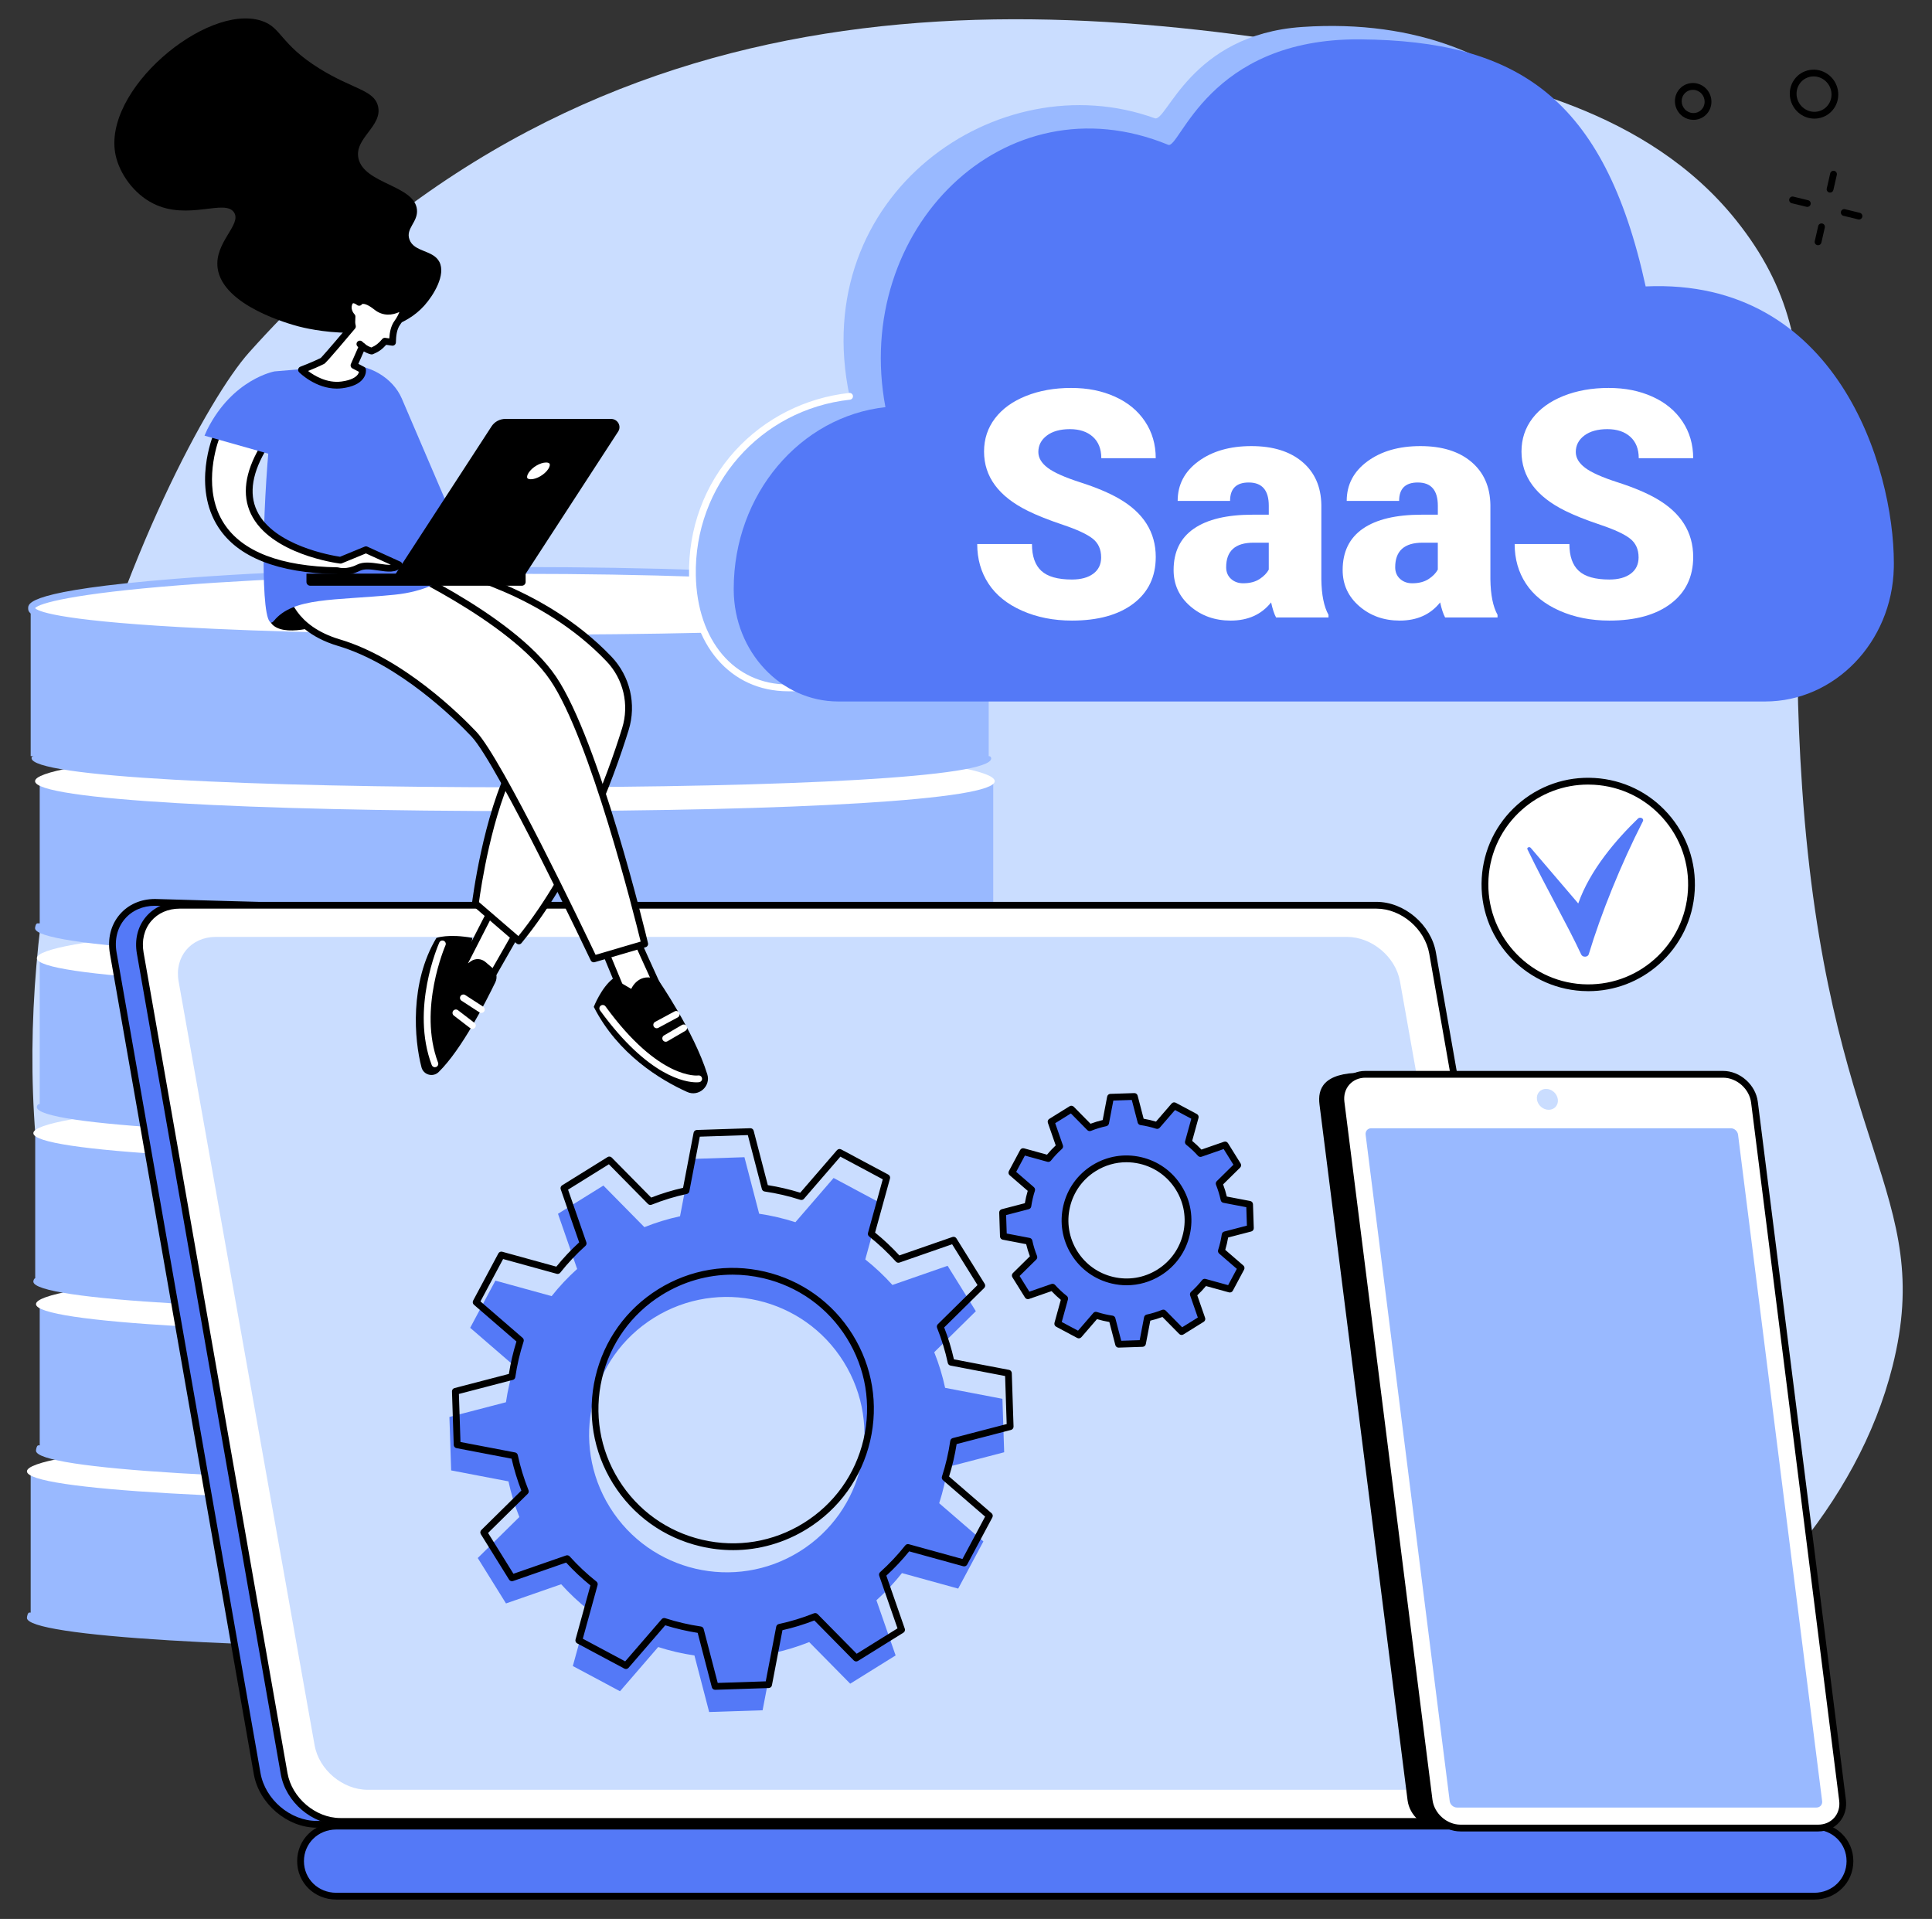 <?xml version="1.0" encoding="UTF-8"?>
<svg id="Illustration" xmlns="http://www.w3.org/2000/svg" version="1.1" viewBox="0 0 1886.09 1873.23">
  <rect x="0" y="0" width="1886.09" height="1873.23" fill="#333333" stroke="none"/>
  <!-- Generator: Adobe Illustrator 29.6.0, SVG Export Plug-In . SVG Version: 2.1.1 Build 207)  -->
  <g id="SaaS_technology">
    <path d="M1694.87,214.99c-87.12-108.87-228.34-136.13-318.6-153.55C1020.49-7.23,587.05-40.1,243.13,344.08c-78.25,87.41-343.67,633.6-130.15,1050.89,188.76,368.89,663.21,494.44,1018.84,440.22,294.63-44.92,648.02-232.11,715.73-501.47,42.58-169.38-63.76-210.21-88.23-564.69-21.18-306.81,42.11-420.87-64.46-554.04Z" style="fill: #caddff;"/>
    <g>
      <g>
        <path d="M960.81,1437.39H29.95v136.76h-1.44c-1.45,0-2.22,4.1-2.22,5.18,0,18.23,211.66,30.16,476.97,30.16s459.89-12.42,459.89-30.65c0-1.08-.7-4.69-2.04-4.69h-.31v-136.76Z" style="fill: #99b9ff;"/>
        <path d="M963.16,1436.3c0,18.23-194.57,29.19-459.89,29.19s-476.97-10.96-476.97-29.19,211.66-36.82,476.97-36.82,459.89,18.59,459.89,36.82Z" style="fill: #fff;"/>
      </g>
      <g>
        <path d="M969.64,1274.16H38.78v136.76h-1.44c-1.45,0-2.22,4.1-2.22,5.18,0,18.23,211.66,30.16,476.97,30.16s459.89-12.42,459.89-30.65c0-1.08-.7-4.69-2.04-4.69h-.31v-136.76Z" style="fill: #99b9ff;"/>
        <path d="M971.99,1273.06c0,18.23-194.57,29.19-459.89,29.19s-476.97-10.96-476.97-29.19,211.66-36.82,476.97-36.82,459.89,18.59,459.89,36.82Z" style="fill: #fff;"/>
      </g>
      <g>
        <path d="M965.22,1106.52H34.37v141.17h.39c-1.45,0-2.22,2.25-2.22,3.33,0,18.23,211.66,29.24,476.97,29.24s459.89-11.04,459.89-29.26c0-1.08-.7-3.31-2.04-3.31h-2.14v-141.17Z" style="fill: #99b9ff;"/>
        <path d="M969.41,1106.15c0,18.23-194.57,29.19-459.89,29.19s-476.97-10.96-476.97-29.19,211.66-36.82,476.97-36.82,459.89,18.59,459.89,36.82Z" style="fill: #fff;"/>
      </g>
      <g>
        <path d="M974.05,934.46H38.78v143.38h-.6c-1.45,0-2.22,1.78-2.22,2.86,0,18.23,211.66,29,476.97,29s459.89-10.68,459.89-28.91c0-1.08-.7-2.95-2.04-2.95h3.26v-143.38Z" style="fill: #99b9ff;"/>
        <path d="M972.83,935.35c0,18.23-194.57,29.19-459.89,29.19s-476.97-10.96-476.97-29.19,211.66-36.82,476.97-36.82,459.89,18.59,459.89,36.82Z" style="fill: #fff;"/>
      </g>
      <g>
        <path d="M969.64,764.61H38.78v136.76h-2.34c-1.45,0-2.22,3.63-2.22,4.71,0,18.23,211.66,29.93,476.97,29.93s459.89-12.06,459.89-30.29c0-1.08-.7-4.34-2.04-4.34h.59v-136.76Z" style="fill: #99b9ff;"/>
        <path d="M971.09,762.57c0,18.23-194.57,29.19-459.89,29.19s-476.97-10.96-476.97-29.19,211.66-36.82,476.97-36.82,459.89,18.59,459.89,36.82Z" style="fill: #fff;"/>
      </g>
      <g>
        <path d="M965.22,592.56H29.95v145.58h3.06c-1.45,0-2.22.8-2.22,1.88,0,18.23,211.66,28.51,476.97,28.51s459.89-9.94,459.89-28.17c0-1.08-.7-2.22-2.04-2.22h-.4v-145.58Z" style="fill: #99b9ff;"/>
        <path d="M967.67,593.68c0,18.23-194.57,29.19-459.89,29.19s-476.97-10.96-476.97-29.19,211.66-36.82,476.97-36.82,459.89,18.59,459.89,36.82Z" style="fill: #fff;"/>
        <path d="M507.78,626.19c-132.19,0-252.29-2.76-338.17-7.77-142.11-8.29-142.11-19.4-142.11-24.74,0-4.68,0-17.12,142.04-28.55,92.84-7.47,212.97-11.59,338.25-11.59s241.47,4.11,329.72,11.59c133.48,11.3,133.48,23.83,133.48,28.54,0,4.95-4.52,10.26-37.33,15.52-22.18,3.56-54.56,6.66-96.23,9.22-82.81,5.08-196.8,7.77-329.64,7.77ZM34.26,593.66c2.07,2.44,18.18,11.56,141.67,18.5,85.2,4.78,203.05,7.41,331.84,7.41s241.65-2.57,323.9-7.43c117.41-6.94,131.05-16.19,132.6-18.47-2.74-4.58-33.35-14.21-132.22-22.34-87.47-7.19-202.63-11.16-324.28-11.16s-240.27,3.95-332.18,11.13c-104.59,8.16-137.82,17.74-141.34,22.36ZM964.39,593.88h.02-.02Z" style="fill: #99b9ff;"/>
      </g>
    </g>
    <g>
      <path d="M1822.03,532.98c0-96.58-39.56-240.38-230.06-231.64,10.73-122.3-93.53-290.38-320.67-275.02-109.63,7.42-132.11,93.41-144,89.11-152.91-55.31-339.47,74.77-297.9,271.43-84.96,9.37-155.39,79.89-153.41,175.15,1.29,61.88,36.46,109.48,93.49,109.48h924.33c68.93,0,126.41-59.09,128.16-133.87.04-1.54.05-3.09.05-4.64Z" style="fill: #99b9ff;"/>
      <path d="M867.08,674.81h-97.6c-56.5,0-95.4-45.3-96.8-112.72-.95-45.85,15.01-89.21,44.96-122.08,28.83-31.65,68.39-51.69,111.39-56.43,1.82-.19,3.45,1.11,3.65,2.93.2,1.82-1.11,3.45-2.93,3.65-87.61,9.66-152.29,83.52-150.46,171.79,1.32,63.54,37.56,106.24,90.19,106.24h97.6c1.83,0,3.31,1.48,3.31,3.31s-1.48,3.31-3.31,3.31Z" style="fill: #fff;"/>
      <path d="M1848.86,549.8c0-94.1-55.78-278.72-242.31-270.21-40.5-185.53-126.11-239.79-278.48-241.17-148.81-1.34-176.19,107.65-187.65,102.93-160.09-65.87-308.55,83.17-276.03,256.1-83.19,9.13-148.1,85.01-148.1,177.26,0,.42,0,.83,0,1.25.38,60.31,46.15,108.8,102,108.8h905.03c67.49,0,123.77-57.58,125.49-130.44.04-1.5.05-3.01.05-4.52Z" style="fill: #5479f7;"/>
    </g>
    <g>
      <g>
        <path d="M613.91,1743.6c26.97-22.03,55.28-42.58,84.27-62.17,58.85-39.77,120.87-75.32,183.55-109.76,32.97-18.12,67.21-34.51,101-51.38,34-16.96,68.09-33.77,102.19-50.57,31.16-15.35,62.32-30.71,93.43-46.14,70.7-239.01,147.48-509.97,132.23-509.97l-1159.2-32.72c-27.29,0-45.59,22.2-40.81,49.49l140.48,800.97c4.79,27.29,30.88,49.49,58.17,49.49h257.97c15.21-12.81,31.34-24.65,46.74-37.23Z" style="fill: #5479f7;"/>
        <path d="M567.17,1784.13h-257.97c-28.82,0-56.37-23.43-61.42-52.22L107.3,930.93c-2.51-14.32.8-27.79,9.32-37.94,8.35-9.95,20.69-15.43,34.74-15.43l1159.3,32.72h0c1.36,0,2.66.67,3.57,1.88,3.69,4.94,13.48,18.05-132.72,512.34-.26.88-.88,1.62-1.7,2.02-32.42,16.09-66.25,32.76-93.43,46.15-34.72,17.11-68.67,33.85-102.17,50.57-7.64,3.81-15.3,7.6-22.96,11.39-25.79,12.75-52.46,25.94-77.92,39.93-55.85,30.69-121.31,67.71-183.29,109.6-31.78,21.47-59.26,41.75-84.03,61.99-6.76,5.52-13.75,10.98-20.52,16.25-8.68,6.77-17.66,13.77-26.18,20.95-.6.5-1.35.78-2.13.78ZM151.27,884.18c-11.97,0-22.51,4.64-29.58,13.07-7.25,8.62-10.04,20.18-7.87,32.54l140.48,800.98c4.52,25.78,29.15,46.75,54.91,46.75h256.76c8.33-6.98,17.03-13.76,25.45-20.33,6.74-5.25,13.7-10.68,20.4-16.15h0c24.92-20.37,52.57-40.76,84.51-62.35,62.2-42.04,127.82-79.15,183.81-109.92,25.59-14.06,52.32-27.28,78.18-40.06,7.66-3.78,15.31-7.57,22.94-11.38,33.52-16.73,67.47-33.47,102.2-50.58,26.82-13.21,60.11-29.61,92.12-45.5,124.87-422.22,135.66-494.3,133.55-504.38l-1157.85-32.68ZM613.91,1743.6h.02-.02ZM1310.45,916.9s.08,0,.12,0h-.12Z"/>
      </g>
      <g>
        <path d="M1343.66,883.68H175.4c-25.79,0-43.02,20.9-38.5,46.69l140.48,800.97c4.52,25.79,29.09,46.69,54.88,46.69h1168.26c25.79,0,43.02-20.9,38.5-46.69l-140.48-800.97c-4.52-25.79-29.09-46.69-54.88-46.69Z" style="fill: #fff;"/>
        <path d="M1500.51,1781.34H332.25c-27.28,0-53.36-22.17-58.14-49.43l-140.47-800.98c-2.38-13.58.75-26.36,8.82-35.96,7.91-9.42,19.61-14.61,32.94-14.61h1168.26c27.28,0,53.36,22.17,58.14,49.43l140.47,800.98c2.38,13.58-.75,26.36-8.82,35.96-7.91,9.42-19.61,14.6-32.94,14.6ZM175.4,886.98c-11.34,0-21.24,4.35-27.87,12.24-6.79,8.08-9.41,18.94-7.37,30.56l140.48,800.98c4.25,24.23,27.41,43.95,51.62,43.95h1168.26c11.34,0,21.24-4.35,27.87-12.24,6.79-8.08,9.41-18.94,7.37-30.56l-140.47-800.98c-4.25-24.23-27.41-43.95-51.62-43.95H175.4Z"/>
      </g>
      <path d="M1314.86,914.56H210.76c-24.37,0-40.66,19.46-36.39,43.46l132.76,745.66c4.27,24,27.49,43.46,51.86,43.46h1104.11c24.37,0,40.66-19.46,36.39-43.46l-132.76-745.66c-4.27-24-27.49-43.46-51.86-43.46Z" style="fill: #caddff;"/>
      <g>
        <path d="M1771.12,1782.6H328.28c-19.23,0-34.87,14.96-34.87,34.19s15.64,34.19,34.87,34.19h1442.84c19.26,0,34.87-14.93,34.87-34.19s-15.61-34.19-34.87-34.19Z" style="fill: #5479f7;"/>
        <path d="M1771.12,1854.29H328.28c-21.41,0-38.18-16.47-38.18-37.5s16.77-37.5,38.18-37.5h1442.84c21.41,0,38.18,16.47,38.18,37.5s-16.77,37.5-38.18,37.5ZM328.28,1785.91c-17.7,0-31.56,13.56-31.56,30.88s13.86,30.88,31.56,30.88h1442.84c17.7,0,31.56-13.56,31.56-30.88s-13.86-30.88-31.56-30.88H328.28Z"/>
      </g>
    </g>
    <g>
      <path d="M1074.97,544.02c0-7.79-2.76-13.87-8.27-18.22-5.52-4.35-15.21-8.86-29.07-13.51-13.87-4.65-25.2-9.16-34.01-13.51-28.64-14.07-42.96-33.4-42.96-57.99,0-12.25,3.57-23.05,10.7-32.41,7.14-9.36,17.23-16.65,30.29-21.86,13.06-5.21,27.73-7.82,44.03-7.82s30.14,2.84,42.74,8.5c12.6,5.67,22.39,13.74,29.38,24.21,6.98,10.47,10.47,22.44,10.47,35.9h-53.14c0-9.01-2.76-15.99-8.27-20.95-5.52-4.96-12.98-7.44-22.39-7.44s-17.03,2.1-22.54,6.3c-5.52,4.2-8.27,9.54-8.27,16.02,0,5.67,3.04,10.81,9.11,15.41,6.07,4.61,16.75,9.36,32.03,14.27,15.28,4.91,27.83,10.2,37.65,15.86,23.88,13.77,35.83,32.74,35.83,56.93,0,19.33-7.29,34.51-21.86,45.54-14.57,11.03-34.56,16.55-59.97,16.55-17.91,0-34.13-3.21-48.66-9.64-14.52-6.43-25.46-15.23-32.79-26.42-7.34-11.18-11.01-24.06-11.01-38.64h53.44c0,11.84,3.06,20.57,9.18,26.19,6.12,5.62,16.07,8.43,29.83,8.43,8.81,0,15.76-1.9,20.87-5.69,5.11-3.8,7.67-9.13,7.67-16.02Z" style="fill: #fff;"/>
      <path d="M1245.76,602.77c-1.82-3.34-3.44-8.25-4.86-14.73-9.41,11.84-22.57,17.76-39.47,17.76-15.49,0-28.64-4.68-39.47-14.04-10.83-9.36-16.24-21.13-16.24-35.3,0-17.81,6.58-31.27,19.74-40.38,13.16-9.11,32.28-13.66,57.39-13.66h15.79v-8.7c0-15.15-6.53-22.73-19.58-22.73-12.14,0-18.22,6-18.22,18h-51.16c0-15.87,6.76-28.76,20.27-38.67,13.51-9.91,30.74-14.86,51.69-14.86s37.5,5.11,49.64,15.33c12.15,10.22,18.37,24.24,18.67,42.05v72.72c.2,15.08,2.53,26.62,6.98,34.62v2.58h-51.16ZM1213.73,569.37c6.38,0,11.66-1.37,15.86-4.1,4.2-2.73,7.21-5.82,9.03-9.26v-26.26h-14.88c-17.81,0-26.72,8-26.72,23.99,0,4.66,1.57,8.43,4.71,11.31,3.14,2.88,7.13,4.33,11.99,4.33Z" style="fill: #fff;"/>
      <path d="M1410.79,602.77c-1.82-3.34-3.44-8.25-4.86-14.73-9.41,11.84-22.57,17.76-39.47,17.76-15.49,0-28.64-4.68-39.47-14.04-10.83-9.36-16.24-21.13-16.24-35.3,0-17.81,6.58-31.27,19.74-40.38,13.16-9.11,32.28-13.66,57.39-13.66h15.79v-8.7c0-15.15-6.53-22.73-19.58-22.73-12.14,0-18.22,6-18.22,18h-51.16c0-15.87,6.76-28.76,20.27-38.67,13.51-9.91,30.74-14.86,51.69-14.86s37.5,5.11,49.64,15.33c12.14,10.22,18.37,24.24,18.67,42.05v72.72c.2,15.08,2.53,26.62,6.98,34.62v2.58h-51.16ZM1378.75,569.37c6.38,0,11.66-1.37,15.86-4.1,4.2-2.73,7.21-5.82,9.03-9.26v-26.26h-14.88c-17.81,0-26.72,8-26.72,23.99,0,4.66,1.57,8.43,4.71,11.31,3.14,2.88,7.13,4.33,11.99,4.33Z" style="fill: #fff;"/>
      <path d="M1599.64,544.02c0-7.79-2.76-13.87-8.27-18.22-5.52-4.35-15.21-8.86-29.07-13.51-13.87-4.65-25.2-9.16-34.01-13.51-28.64-14.07-42.96-33.4-42.96-57.99,0-12.25,3.57-23.05,10.7-32.41,7.14-9.36,17.23-16.65,30.29-21.86,13.06-5.21,27.73-7.82,44.03-7.82s30.14,2.84,42.74,8.5c12.6,5.67,22.39,13.74,29.38,24.21,6.98,10.47,10.47,22.44,10.47,35.9h-53.14c0-9.01-2.76-15.99-8.27-20.95-5.52-4.96-12.98-7.44-22.39-7.44s-17.03,2.1-22.54,6.3c-5.52,4.2-8.27,9.54-8.27,16.02,0,5.67,3.04,10.81,9.11,15.41,6.07,4.61,16.75,9.36,32.03,14.27,15.28,4.91,27.83,10.2,37.65,15.86,23.88,13.77,35.83,32.74,35.83,56.93,0,19.33-7.29,34.51-21.86,45.54-14.57,11.03-34.56,16.55-59.97,16.55-17.91,0-34.13-3.21-48.66-9.64-14.52-6.43-25.46-15.23-32.79-26.42-7.34-11.18-11.01-24.06-11.01-38.64h53.44c0,11.84,3.06,20.57,9.18,26.19,6.12,5.62,16.07,8.43,29.83,8.43,8.81,0,15.76-1.9,20.87-5.69,5.11-3.8,7.67-9.13,7.67-16.02Z" style="fill: #fff;"/>
    </g>
    <g>
      <path d="M1404.8,1784.48l17.86,1.3,331.27-1.3c15.04,0,25.7-12.16,23.8-27.15l-85.97-679.13c-1.9-15-15.63-27.15-30.68-27.15l-331.6-3.87c-38.06,0-43.23,16.03-41.33,31.03l85.97,679.13c1.9,15,15.63,27.15,30.68,27.15Z"/>
      <g>
        <path d="M1425.81,1784.48h349.13c15.05,0,25.7-12.2,23.8-27.24l-85.97-681.29c-1.9-15.04-15.63-27.24-30.68-27.24h-349.13c-15.04,0-25.7,12.2-23.8,27.24l85.97,681.29c1.9,15.04,15.63,27.24,30.68,27.24Z" style="fill: #fff;"/>
        <path d="M1774.93,1787.79h-349.13c-16.63,0-31.86-13.52-33.96-30.14l-85.97-681.29c-1.04-8.27,1.23-16.06,6.42-21.94,5.13-5.82,12.47-9.02,20.67-9.02h349.13c16.63,0,31.86,13.52,33.96,30.14l85.97,681.29c1.04,8.27-1.24,16.06-6.42,21.94-5.13,5.82-12.47,9.02-20.67,9.02ZM1332.97,1052.01c-6.27,0-11.85,2.41-15.71,6.78-3.91,4.43-5.62,10.37-4.81,16.74l85.97,681.29c1.69,13.42,13.98,24.35,27.4,24.35h349.13c6.27,0,11.85-2.41,15.71-6.78,3.91-4.43,5.62-10.38,4.81-16.74l-85.97-681.29c-1.69-13.42-13.98-24.35-27.4-24.35h-349.13Z"/>
      </g>
      <path d="M1778.84,1758.17l-82.08-650.52c-.44-3.47-3.61-6.29-7.08-6.29h-351.01c-3.47,0-5.93,2.82-5.5,6.29l82.08,650.52c.44,3.47,3.61,6.29,7.08,6.29h351.01c3.47,0,5.93-2.82,5.5-6.29Z" style="fill: #99b9ff;"/>
      <path d="M1511.9,1083.35c5.64,0,9.63-4.57,8.92-10.2-.71-5.64-5.86-10.21-11.49-10.21s-9.63,4.57-8.92,10.21c.71,5.64,5.86,10.2,11.49,10.2Z" style="fill: #caddff;"/>
    </g>
    <g>
      <g>
        <path d="M830,1643.56l44.33-27.58-18.73-53.86c9.12-8.22,17.46-17.08,24.91-26.51l54.91,15.13,24.61-46.05-43.16-37.29c3.72-11.55,6.48-23.38,8.24-35.38l55.2-14.37-1.71-52.18-55.94-10.7c-2.52-11.75-6.08-23.38-10.62-34.79l40.61-40.03-27.57-44.33-53.86,18.72c-8.22-9.12-17.08-17.45-26.51-24.91l15.13-54.91-46.05-24.61-37.29,43.16c-11.55-3.72-23.38-6.48-35.38-8.25l-14.37-55.19-52.18,1.71-10.7,55.94c-11.75,2.52-23.38,6.08-34.79,10.62l-40.03-40.61-44.33,27.57,18.72,53.86c-9.12,8.22-17.46,17.08-24.91,26.51l-54.91-15.13-24.61,46.05,43.16,37.29c-3.72,11.54-6.48,23.38-8.25,35.38l-55.19,14.37,1.71,52.18,55.94,10.7c2.52,11.75,6.08,23.38,10.62,34.79l-40.61,40.03,27.58,44.33,53.86-18.72c8.22,9.12,17.08,17.46,26.51,24.91l-15.13,54.91,46.05,24.61,37.29-43.16c11.55,3.72,23.38,6.48,35.38,8.25l14.37,55.2,52.18-1.71,10.7-55.94c11.75-2.52,23.38-6.08,34.79-10.62l40.03,40.61ZM595.39,1471.42c-39.2-63.03-19.89-145.91,43.14-185.11,63.03-39.2,145.91-19.89,185.11,43.14,39.2,63.03,19.89,145.91-43.14,185.11-63.03,39.2-145.9,19.89-185.11-43.14Z" style="fill: #5479f7;"/>
        <path d="M698.12,1649.52c-1.5,0-2.82-1.01-3.2-2.48l-13.82-53.09c-10.7-1.68-21.32-4.16-31.65-7.38l-35.86,41.51c-1.01,1.17-2.7,1.49-4.06.76l-46.05-24.61c-1.36-.73-2.04-2.31-1.63-3.8l14.55-52.8c-8.32-6.72-16.28-14.2-23.72-22.29l-51.8,18.01c-1.46.51-3.08-.06-3.9-1.38l-27.57-44.33c-.82-1.31-.61-3.02.49-4.1l39.05-38.5c-3.96-10.24-7.16-20.69-9.51-31.13l-53.8-10.29c-1.52-.29-2.63-1.6-2.69-3.14l-1.71-52.18c-.05-1.54.98-2.92,2.47-3.31l53.08-13.82c1.68-10.7,4.16-21.32,7.38-31.65l-41.51-35.87c-1.17-1.01-1.48-2.7-.75-4.06l24.61-46.05c.73-1.36,2.31-2.04,3.8-1.63l52.8,14.55c6.72-8.33,14.21-16.29,22.29-23.71l-18.01-51.8c-.51-1.46.06-3.08,1.38-3.89l44.33-27.57c1.31-.82,3.02-.62,4.1.49l38.5,39.05c10.24-3.97,20.69-7.16,31.13-9.51l10.29-53.8c.29-1.52,1.6-2.63,3.14-2.68l52.18-1.71c1.54-.08,2.92.98,3.31,2.47l13.82,53.09c10.68,1.68,21.31,4.16,31.65,7.38l35.87-41.51c1.01-1.17,2.7-1.48,4.06-.76l46.05,24.61c1.36.73,2.04,2.31,1.63,3.8l-14.55,52.8c8.33,6.73,16.29,14.22,23.72,22.29l51.8-18.01c1.46-.5,3.08.07,3.9,1.38l27.58,44.33c.82,1.31.61,3.02-.49,4.1l-39.05,38.5c3.96,10.23,7.16,20.68,9.51,31.13l53.8,10.29c1.52.29,2.63,1.6,2.69,3.14l1.71,52.18c.05,1.54-.98,2.92-2.47,3.31l-53.09,13.82c-1.68,10.69-4.16,21.32-7.37,31.65l41.51,35.87c1.17,1.01,1.48,2.7.75,4.06l-24.61,46.05c-.73,1.36-2.3,2.04-3.8,1.63l-52.8-14.55c-6.73,8.33-14.21,16.29-22.29,23.71l18.01,51.8c.51,1.46-.06,3.08-1.38,3.89l-44.33,27.58c-1.31.82-3.02.62-4.1-.49l-38.5-39.05c-10.23,3.97-20.68,7.16-31.12,9.51l-10.29,53.8c-.29,1.52-1.6,2.63-3.14,2.68l-52.18,1.71s-.07,0-.11,0ZM648.37,1579.46c.34,0,.68.05,1.02.16,11.33,3.66,23.06,6.39,34.85,8.12,1.31.19,2.39,1.15,2.72,2.44l13.7,52.64,46.89-1.54,10.21-53.34c.25-1.31,1.26-2.34,2.56-2.61,11.49-2.46,23.01-5.98,34.26-10.46,1.24-.49,2.65-.2,3.58.75l38.18,38.72,39.84-24.78-17.86-51.36c-.44-1.26-.08-2.65.91-3.54,8.99-8.1,17.24-16.88,24.53-26.1.83-1.04,2.2-1.49,3.47-1.14l52.36,14.43,22.11-41.38-41.15-35.56c-1-.87-1.39-2.25-.99-3.52,3.66-11.34,6.39-23.06,8.12-34.85.19-1.32,1.15-2.39,2.44-2.72l52.64-13.7-1.54-46.89-53.34-10.2c-1.31-.25-2.34-1.26-2.61-2.56-2.46-11.49-5.98-23.02-10.46-34.26-.49-1.24-.2-2.65.75-3.58l38.72-38.18-24.78-39.84-51.36,17.86c-1.25.43-2.65.08-3.54-.91-8.09-8.98-16.88-17.23-26.1-24.53-1.04-.83-1.49-2.19-1.14-3.47l14.43-52.35-41.38-22.11-35.56,41.15c-.87,1.01-2.26,1.39-3.52.99-11.34-3.66-23.07-6.39-34.85-8.12-1.31-.19-2.39-1.15-2.72-2.44l-13.7-52.63-46.89,1.54-10.2,53.34c-.25,1.31-1.26,2.34-2.56,2.61-11.49,2.46-23.01,5.98-34.26,10.46-1.24.49-2.65.2-3.58-.75l-38.17-38.72-39.84,24.78,17.86,51.36c.44,1.26.08,2.65-.91,3.54-8.99,8.1-17.24,16.88-24.53,26.1-.82,1.05-2.19,1.49-3.47,1.14l-52.36-14.43-22.11,41.38,41.15,35.56c1,.87,1.39,2.25.99,3.52-3.66,11.34-6.39,23.06-8.12,34.85-.19,1.31-1.15,2.38-2.44,2.72l-52.63,13.7,1.54,46.89,53.34,10.2c1.31.25,2.34,1.26,2.61,2.56,2.46,11.49,5.98,23.01,10.46,34.26.49,1.24.2,2.65-.75,3.58l-38.72,38.18,24.78,39.84,51.36-17.86c1.26-.44,2.65-.08,3.54.91,8.11,9,16.89,17.25,26.1,24.53,1.04.83,1.49,2.19,1.14,3.47l-14.43,52.36,41.38,22.11,35.56-41.15c.64-.74,1.56-1.15,2.5-1.15ZM715.6,1513.18c-10.49,0-21.05-1.2-31.51-3.64-35.82-8.35-66.25-30.15-85.68-61.38-19.43-31.23-25.53-68.17-17.18-103.99,8.35-35.82,30.15-66.25,61.38-85.68,31.23-19.43,68.17-25.53,103.99-17.18,35.82,8.35,66.25,30.15,85.68,61.38,19.43,31.23,25.53,68.16,17.18,103.99-8.35,35.82-30.15,66.25-61.38,85.68-22.11,13.75-47.07,20.83-72.47,20.83ZM715.09,1244.28c-24.18,0-47.94,6.73-68.99,19.82-29.73,18.49-50.49,47.46-58.43,81.56-7.95,34.1-2.14,69.26,16.36,98.99,18.49,29.73,47.46,50.48,81.56,58.43,34.1,7.94,69.26,2.14,98.99-16.36,29.73-18.49,50.49-47.46,58.43-81.56,7.95-34.1,2.14-69.26-16.36-98.99-18.49-29.73-47.46-50.48-81.56-58.43-9.96-2.32-20.02-3.47-30-3.47Z"/>
      </g>
      <g>
        <path d="M1150.95,1311.03l19.8-12.32-8.36-24.05c4.07-3.67,7.8-7.63,11.12-11.84l24.52,6.76,10.99-20.57-19.27-16.66c1.66-5.16,2.89-10.44,3.68-15.8l24.65-6.42-.77-23.3-24.98-4.78c-1.12-5.25-2.71-10.44-4.74-15.54l18.14-17.88-12.32-19.8-24.06,8.36c-3.67-4.07-7.63-7.8-11.84-11.12l6.76-24.52-20.57-10.99-16.66,19.27c-5.16-1.66-10.44-2.89-15.8-3.68l-6.42-24.65-23.3.77-4.78,24.98c-5.25,1.12-10.44,2.71-15.54,4.74l-17.88-18.14-19.8,12.32,8.36,24.05c-4.07,3.67-7.8,7.63-11.12,11.84l-24.52-6.76-10.99,20.57,19.27,16.66c-1.66,5.16-2.89,10.44-3.68,15.8l-24.65,6.42.77,23.3,24.98,4.78c1.12,5.25,2.71,10.44,4.74,15.54l-18.14,17.88,12.32,19.8,24.05-8.36c3.67,4.07,7.63,7.8,11.84,11.12l-6.76,24.52,20.56,10.99,16.65-19.27c5.16,1.66,10.44,2.89,15.8,3.68l6.42,24.65,23.3-.77,4.78-24.98c5.25-1.12,10.44-2.71,15.54-4.74l17.88,18.14ZM1046.17,1234.15c-17.51-28.15-8.88-65.16,19.27-82.67,28.15-17.51,65.16-8.88,82.67,19.27,17.51,28.15,8.88,65.16-19.27,82.67-28.15,17.51-65.16,8.88-82.67-19.27Z" style="fill: #caddff;"/>
        <g>
          <path d="M1153.56,1299.86l19.8-12.32-8.36-24.05c4.07-3.67,7.8-7.63,11.12-11.84l24.52,6.76,10.99-20.57-19.27-16.66c1.66-5.16,2.89-10.44,3.68-15.8l24.65-6.42-.77-23.3-24.98-4.78c-1.12-5.25-2.71-10.44-4.74-15.54l18.14-17.88-12.32-19.8-24.06,8.36c-3.67-4.07-7.63-7.8-11.84-11.12l6.76-24.52-20.57-10.99-16.66,19.27c-5.16-1.66-10.44-2.89-15.8-3.68l-6.42-24.65-23.3.77-4.78,24.98c-5.25,1.12-10.44,2.71-15.54,4.74l-17.88-18.14-19.8,12.32,8.36,24.06c-4.07,3.67-7.8,7.63-11.12,11.84l-24.52-6.76-10.99,20.57,19.27,16.66c-1.66,5.16-2.89,10.44-3.68,15.8l-24.65,6.42.77,23.3,24.98,4.78c1.12,5.25,2.71,10.44,4.74,15.54l-18.13,17.88,12.32,19.8,24.05-8.36c3.67,4.07,7.63,7.8,11.84,11.12l-6.76,24.52,20.57,10.99,16.65-19.27c5.16,1.66,10.44,2.89,15.8,3.68l6.42,24.65,23.31-.77,4.78-24.98c5.25-1.12,10.44-2.71,15.54-4.74l17.88,18.14ZM1048.78,1222.98c-17.51-28.15-8.88-65.16,19.27-82.67,28.15-17.51,65.16-8.88,82.67,19.27,17.51,28.15,8.88,65.16-19.27,82.67-28.15,17.51-65.16,8.88-82.67-19.27Z" style="fill: #5479f7;"/>
          <path d="M1092.05,1315.53c-1.5,0-2.82-1.01-3.2-2.48l-5.87-22.56c-4.07-.69-8.11-1.63-12.06-2.81l-15.24,17.64c-1.01,1.17-2.7,1.48-4.06.76l-20.57-10.99c-1.36-.73-2.04-2.31-1.63-3.8l6.18-22.43c-3.15-2.61-6.18-5.46-9.04-8.5l-22,7.65c-1.46.5-3.08-.06-3.9-1.38l-12.32-19.8c-.82-1.31-.61-3.02.49-4.1l16.59-16.36c-1.46-3.91-2.68-7.89-3.63-11.86l-22.86-4.37c-1.52-.29-2.63-1.6-2.69-3.14l-.76-23.3c-.05-1.54.98-2.92,2.47-3.31l22.55-5.87c.69-4.07,1.63-8.11,2.81-12.06l-17.64-15.24c-1.17-1.01-1.48-2.7-.75-4.06l10.99-20.57c.73-1.36,2.31-2.04,3.8-1.63l22.43,6.18c2.61-3.15,5.45-6.18,8.5-9.04l-7.65-22.01c-.51-1.46.06-3.08,1.38-3.89l19.8-12.32c1.31-.82,3.01-.62,4.1.49l16.36,16.59c3.91-1.46,7.89-2.68,11.86-3.62l4.37-22.86c.29-1.52,1.59-2.63,3.14-2.68l23.3-.76c1.54-.09,2.92.98,3.31,2.47l5.87,22.55c4.07.69,8.11,1.63,12.06,2.81l15.24-17.64c1.01-1.17,2.7-1.48,4.06-.76l20.57,10.99c1.36.73,2.04,2.31,1.63,3.8l-6.18,22.43c3.15,2.61,6.18,5.46,9.04,8.49l22.01-7.65c1.47-.5,3.08.06,3.9,1.38l12.32,19.8c.82,1.31.61,3.02-.49,4.1l-16.59,16.35c1.46,3.91,2.68,7.88,3.62,11.86l22.86,4.37c1.52.29,2.63,1.6,2.69,3.14l.77,23.3c.05,1.54-.98,2.92-2.47,3.31l-22.56,5.87c-.69,4.06-1.63,8.11-2.81,12.06l17.64,15.24c1.17,1.01,1.48,2.7.75,4.06l-10.99,20.57c-.73,1.37-2.3,2.04-3.8,1.63l-22.43-6.18c-2.61,3.15-5.46,6.18-8.5,9.04l7.65,22.01c.51,1.46-.06,3.08-1.38,3.89l-19.8,12.32c-1.31.82-3.02.62-4.1-.49l-16.36-16.59c-3.91,1.46-7.89,2.68-11.86,3.62l-4.37,22.86c-.29,1.52-1.6,2.63-3.14,2.68l-23.3.77s-.07,0-.11,0ZM1069.83,1280.57c.34,0,.68.05,1.02.16,4.97,1.6,10.11,2.8,15.27,3.56,1.31.19,2.39,1.15,2.72,2.44l5.75,22.09,18.02-.59,4.28-22.39c.25-1.31,1.26-2.33,2.56-2.61,5.03-1.07,10.07-2.62,15-4.58,1.24-.49,2.65-.2,3.58.75l16.02,16.25,15.31-9.52-7.5-21.56c-.44-1.26-.08-2.65.91-3.54,3.94-3.55,7.55-7.4,10.74-11.43.83-1.04,2.2-1.49,3.47-1.14l21.97,6.06,8.5-15.9-17.27-14.93c-1-.87-1.39-2.25-.99-3.52,1.6-4.97,2.8-10.11,3.56-15.27.19-1.31,1.15-2.38,2.44-2.72l22.09-5.75-.59-18.01-22.38-4.28c-1.31-.25-2.34-1.26-2.61-2.56-1.08-5.04-2.62-10.09-4.58-15.01-.49-1.24-.2-2.65.75-3.58l16.25-16.02-9.52-15.31-21.56,7.49c-1.25.44-2.65.08-3.54-.91-3.54-3.93-7.39-7.55-11.43-10.74-1.04-.83-1.49-2.19-1.14-3.47l6.06-21.97-15.9-8.5-14.93,17.27c-.87,1.01-2.26,1.39-3.52.99-4.97-1.6-10.1-2.8-15.27-3.56-1.31-.19-2.39-1.15-2.72-2.44l-5.75-22.09-18.02.59-4.28,22.39c-.25,1.31-1.26,2.33-2.56,2.61-5.03,1.08-10.07,2.62-15,4.58-1.24.49-2.65.2-3.58-.75l-16.02-16.25-15.31,9.52,7.5,21.56c.44,1.26.08,2.65-.91,3.54-3.94,3.55-7.55,7.4-10.74,11.43-.82,1.05-2.19,1.5-3.47,1.14l-21.97-6.06-8.5,15.9,17.27,14.93c1,.87,1.39,2.26.99,3.52-1.6,4.97-2.8,10.1-3.56,15.27-.19,1.31-1.15,2.38-2.44,2.72l-22.09,5.75.59,18.01,22.38,4.28c1.31.25,2.34,1.26,2.61,2.56,1.08,5.03,2.62,10.07,4.58,15,.49,1.24.2,2.65-.75,3.58l-16.25,16.02,9.52,15.31,21.56-7.5c1.25-.43,2.65-.08,3.54.91,3.54,3.93,7.39,7.55,11.44,10.74,1.04.83,1.49,2.19,1.14,3.47l-6.06,21.97,15.9,8.5,14.92-17.27c.64-.74,1.56-1.15,2.5-1.15ZM1099.87,1254.63c-4.82,0-9.68-.56-14.49-1.68-16.48-3.84-30.47-13.86-39.41-28.23h0c-8.94-14.36-11.74-31.35-7.9-47.83,3.84-16.47,13.87-30.47,28.23-39.4,14.36-8.94,31.35-11.74,47.82-7.9,16.48,3.84,30.47,13.86,39.41,28.23,8.94,14.36,11.74,31.35,7.9,47.83-3.84,16.47-13.86,30.47-28.23,39.4-10.17,6.32-21.65,9.58-33.33,9.58ZM1099.64,1134.54c-10.46,0-20.74,2.91-29.85,8.58-12.86,8-21.84,20.53-25.28,35.29-3.44,14.75-.93,29.96,7.08,42.83h0c8,12.86,20.53,21.84,35.29,25.28,14.75,3.43,29.97.92,42.83-7.08,12.86-8,21.84-20.53,25.28-35.29,3.44-14.75.93-29.96-7.08-42.83-8-12.86-20.53-21.84-35.29-25.28-4.31-1-8.66-1.5-12.98-1.5Z"/>
        </g>
      </g>
    </g>
    <g>
      <g>
        <circle cx="1550.48" cy="863.4" r="100.83" style="fill: #fff;"/>
        <path d="M1550.62,967.54c-2.1,0-4.21-.06-6.32-.19-57.32-3.41-101.18-52.81-97.78-110.14,1.65-27.77,14.02-53.23,34.82-71.7,20.8-18.47,47.58-27.75,75.32-26.08,27.77,1.65,53.23,14.01,71.7,34.82,18.47,20.8,27.73,47.55,26.08,75.32-1.65,27.77-14.02,53.23-34.82,71.7-19.22,17.06-43.51,26.27-69,26.27ZM1550.35,765.87c-23.87,0-46.62,8.62-64.61,24.6-19.48,17.29-31.06,41.14-32.61,67.14-3.19,53.68,37.88,99.95,91.56,103.14,26.02,1.53,51.05-7.12,70.53-24.42,19.48-17.29,31.06-41.14,32.61-67.14,1.55-26-7.13-51.05-24.42-70.53-17.29-19.48-41.14-31.06-67.14-32.61-1.98-.12-3.95-.18-5.92-.18ZM1651.13,869.38h.02-.02Z"/>
      </g>
      <path d="M1599.05,799.05c-20.77,20.14-46.69,49.78-58.31,82.88l-46.41-54.31c-1.28-1.49-4.02-.25-3.2,1.44,19.49,40.13,38.83,73.25,52.5,102.69,1.38,2.97,6.46,2.8,7.38-.25,11.92-39.56,31.34-87.72,52.88-129.92,1.28-2.51-2.71-4.6-4.84-2.54Z" style="fill: #5479f7;"/>
    </g>
    <g>
      <g>
        <path d="M1786.59,188.01c-.24,0-.49-.03-.74-.08-1.78-.41-2.9-2.18-2.49-3.96l3.35-14.69c.41-1.78,2.19-2.88,3.96-2.49,1.78.41,2.9,2.18,2.49,3.96l-3.35,14.69c-.35,1.54-1.71,2.57-3.22,2.57Z"/>
        <path d="M1774.87,239.41c-.24,0-.49-.03-.74-.08-1.78-.41-2.9-2.18-2.49-3.96l3.35-14.69c.41-1.78,2.18-2.89,3.96-2.49,1.78.41,2.9,2.18,2.49,3.96l-3.35,14.69c-.35,1.54-1.71,2.57-3.22,2.57Z"/>
        <path d="M1764.38,201.97c-.26,0-.52-.03-.79-.09l-14.42-3.51c-1.78-.43-2.86-2.22-2.43-4,.43-1.77,2.23-2.86,4-2.43l14.42,3.51c1.77.43,2.86,2.22,2.43,4-.37,1.51-1.72,2.53-3.21,2.53Z"/>
        <path d="M1814.84,214.27c-.26,0-.52-.03-.79-.09l-14.42-3.51c-1.77-.43-2.86-2.22-2.43-4,.43-1.78,2.22-2.87,4-2.43l14.42,3.51c1.78.43,2.86,2.22,2.43,4-.37,1.51-1.72,2.53-3.21,2.53Z"/>
      </g>
      <path d="M1771.25,115.79c-4.94,0-9.76-1.56-13.89-4.54-10.68-7.71-13.32-22.65-5.88-33.32h0c3.59-5.14,8.96-8.55,15.14-9.6,6.29-1.06,12.63.42,17.87,4.2,10.68,7.7,13.32,22.65,5.88,33.32-3.59,5.14-8.96,8.55-15.14,9.6-1.33.23-2.66.34-3.98.34ZM1756.91,81.71c-5.39,7.72-3.45,18.56,4.32,24.16,3.79,2.73,8.37,3.82,12.89,3.05,4.41-.75,8.26-3.19,10.82-6.87,5.39-7.72,3.45-18.56-4.32-24.17-3.79-2.73-8.37-3.81-12.89-3.05-4.41.75-8.26,3.19-10.82,6.87h0Z"/>
      <path d="M1653.16,117c-3.72,0-7.35-1.17-10.45-3.41-8.03-5.79-10.01-17.03-4.41-25.06h0c2.7-3.87,6.75-6.44,11.41-7.24,4.73-.8,9.51.32,13.45,3.16,8.03,5.79,10.01,17.03,4.41,25.06-2.7,3.88-6.75,6.45-11.41,7.24-1,.17-2,.25-3,.25ZM1643.72,92.32c-3.54,5.08-2.26,12.21,2.86,15.9,2.49,1.8,5.5,2.51,8.47,2.01,2.89-.49,5.41-2.09,7.09-4.5,3.54-5.08,2.26-12.21-2.85-15.9-2.49-1.8-5.5-2.5-8.47-2-2.89.49-5.41,2.09-7.09,4.5h0Z"/>
    </g>
    <g>
      <path d="M319.01,608.54s-37.31,13.9-51.94,2.19c-14.63-11.7,22.68-31.46,31.46-29.99,8.78,1.46,20.48,27.8,20.48,27.8Z"/>
      <g>
        <g>
          <polygon points="506.51 906.8 471.39 968.25 452.37 941.92 483.1 881.93 506.51 906.8" style="fill: #fff;"/>
          <path d="M471.39,971.56c-1.06,0-2.06-.51-2.68-1.37l-19.02-26.34c-.73-1.01-.83-2.34-.26-3.44l30.72-59.99c.49-.96,1.42-1.62,2.48-1.77,1.07-.16,2.14.23,2.87,1.01l23.41,24.87c1,1.06,1.18,2.65.46,3.91l-35.11,61.45c-.56.98-1.57,1.6-2.7,1.66-.06,0-.12,0-.18,0ZM456.24,941.62l14.83,20.53,31.35-54.87-18.52-19.67-27.66,54.01Z"/>
        </g>
        <path d="M483.55,958.88c-9.26,19.09-32.7,65.39-55.28,87.58-5.51,5.41-14.82,2.9-16.79-4.57-7.07-26.73-11.78-82.42,14.56-126.31,0,0,11.7-4.39,35.11,0l-4.39,24.87,2.88-2.05c4.33-3.09,10.2-2.83,14.24.63l6.75,5.78c4.06,3.48,5.27,9.26,2.93,14.07Z"/>
        <path d="M424.57,1041.79c-1.34,0-2.59-.81-3.1-2.14-20.72-54.77,6.23-116.94,7.38-119.56.74-1.67,2.69-2.43,4.36-1.69,1.67.74,2.43,2.69,1.69,4.36-.27.62-27,62.34-7.25,114.54.65,1.71-.21,3.62-1.92,4.27-.39.14-.78.21-1.17.21Z" style="fill: #fff;"/>
        <path d="M469.93,988.8c-.62,0-1.24-.17-1.8-.53l-17.56-11.39c-1.53-1-1.97-3.04-.97-4.58.99-1.53,3.04-1.97,4.58-.98l17.56,11.39c1.53,1,1.97,3.04.97,4.58-.63.98-1.7,1.51-2.78,1.51Z" style="fill: #fff;"/>
        <path d="M461.15,1004.4c-.7,0-1.41-.22-2.01-.68l-16.09-12.35c-1.45-1.11-1.72-3.19-.61-4.64,1.11-1.45,3.19-1.73,4.64-.61l16.09,12.35c1.45,1.11,1.72,3.19.61,4.64-.65.85-1.63,1.29-2.63,1.29Z" style="fill: #fff;"/>
        <g>
          <path d="M617.7,908.27c0,1.46,32.19,71.69,32.19,71.69l-36.58,2.93-24.87-59.99,29.26-14.63Z" style="fill: #fff;"/>
          <path d="M613.31,986.19c-1.33,0-2.54-.8-3.06-2.04l-24.87-59.99c-.66-1.6.02-3.45,1.58-4.23l29.26-14.63c1.03-.51,2.24-.46,3.22.14.77.48,1.3,1.24,1.49,2.11,1.25,3.66,19.73,44.33,31.96,71.02.45.98.39,2.12-.15,3.05-.55.93-1.51,1.54-2.59,1.62l-36.58,2.93c-.09,0-.18.01-.26.01ZM592.68,924.48l22.77,54.92,29.46-2.36c-19.1-41.71-26.25-57.8-28.92-64.21l-23.31,11.66ZM621.01,908.27h.02-.02Z"/>
        </g>
        <path d="M616.24,965.33s7.32-17.56,26.34-8.78c0,0,34.91,50.43,47.89,92.07,3.67,11.78-8.42,22.39-19.66,17.31-26.31-11.88-67.55-36.82-91.14-83.05,0,0,7.32-19.02,19.02-27.8l17.56,10.24Z"/>
        <path d="M679.85,1056.54c-10.08,0-46.74-4.98-94.09-70.25-1.07-1.48-.74-3.55.74-4.62,1.48-1.07,3.55-.74,4.62.73,52.35,72.16,90.1,67.5,90.47,67.43,1.81-.27,3.49.98,3.76,2.79.27,1.81-.98,3.49-2.79,3.76-.23.03-1.15.16-2.71.16Z" style="fill: #fff;"/>
        <path d="M649.89,1016.92c-1.14,0-2.25-.59-2.86-1.64-.92-1.58-.39-3.6,1.19-4.53l17.56-10.24c1.58-.92,3.61-.39,4.53,1.19.92,1.58.39,3.6-1.19,4.53l-17.56,10.24c-.52.31-1.1.45-1.66.45Z" style="fill: #fff;"/>
        <path d="M641.11,1003.75c-1.18,0-2.32-.63-2.92-1.74-.87-1.61-.26-3.61,1.35-4.48l19.02-10.24c1.61-.87,3.61-.27,4.48,1.34.87,1.61.26,3.61-1.35,4.48l-19.02,10.24c-.5.27-1.04.4-1.56.4Z" style="fill: #fff;"/>
        <g>
          <path d="M430.43,554.2s95.36,17.03,164.08,89.09c17.35,18.19,23.47,44.37,16.03,68.37-15.27,49.25-48.5,139.2-104.03,206.85l-42.43-36.58s10.24-84.86,38.04-137.53c27.8-52.67-134.6-166.79-134.6-166.79l62.91-23.41Z" style="fill: #fff;"/>
          <path d="M506.51,921.82c-.79,0-1.56-.28-2.16-.8l-42.43-36.58c-.83-.72-1.26-1.81-1.12-2.9.1-.86,10.64-86.07,38.4-138.68,10.6-20.08-8.84-54.39-56.22-99.2-36.53-34.55-76.95-63.06-77.35-63.34-1.01-.71-1.54-1.91-1.38-3.13.16-1.22.98-2.25,2.13-2.68l62.91-23.41c.55-.21,1.15-.26,1.74-.16.96.17,97.22,18.05,165.89,90.06,18.16,19.04,24.59,46.49,16.8,71.64-14.97,48.3-48.47,139.55-104.64,207.97-.57.69-1.39,1.12-2.27,1.2-.09,0-.19.01-.28.01ZM467.59,880.59l38.5,33.19c54.16-67.24,86.66-155.88,101.29-203.1,7.08-22.86,1.23-47.81-15.27-65.11-63.75-66.84-151.73-86.01-161.4-87.94l-56.21,20.92c28.04,20.36,156.83,117.6,130.55,167.4-25.01,47.39-35.81,122.31-37.46,134.64Z"/>
        </g>
        <g>
          <path d="M629.41,921.43l-49.74,14.63s-90.71-191.66-117.05-219.46c-26.34-27.8-77.54-73.15-131.68-89.25-54.13-16.09-54.13-57.06-54.13-57.06l92.17-26.34s128.75,55.6,171.18,118.51c42.43,62.91,89.25,258.97,89.25,258.97Z" style="fill: #fff;"/>
          <path d="M579.66,939.37c-1.25,0-2.43-.71-2.99-1.89-.9-1.91-90.78-191.5-116.46-218.6-15.36-16.21-70.13-70.49-130.22-88.35-55.85-16.6-56.5-59.8-56.5-60.23,0-1.48.98-2.77,2.4-3.18l92.17-26.34c.73-.21,1.52-.16,2.22.14,5.29,2.29,130.13,56.71,172.61,119.7,42.28,62.69,87.81,252.02,89.72,260.05.41,1.71-.6,3.45-2.28,3.94l-49.75,14.63c-.31.09-.62.13-.93.13ZM280.28,572.74c.98,8.77,7.54,38.34,51.6,51.44,61.67,18.33,117.5,73.63,133.14,90.14,25.04,26.43,105.11,193.96,116.42,217.76l44.01-12.94c-6.15-25.11-49.3-197.4-88.03-254.83-39.36-58.37-156.2-111.32-168.68-116.85l-88.46,25.27Z"/>
        </g>
      </g>
      <g>
        <path d="M202.18,419.6c24.87-49.75,65.84-57.06,65.84-57.06l70.23-5.85c21.96-1.48,45.31,12.08,53.98,32.31l64.53,150.58s-13.17,35.11-71.69,40.97c-58.52,5.85-98.76,2.19-117.78,25.6-12.54,15.43-12.14-87.49-4.93-168.91l-60.18-17.64Z" style="fill: #5479f7;"/>
        <g>
          <path d="M389.46,551.27l-32.19-14.63-24.87,10.24s-133.43-16.9-73.77-112.37c.26-.41-46.89-9.95-46.89-9.95,0,0-54.38,129.63,117.73,132.56,0,0,8.78,2.93,20.48-2.93,11.7-5.85,32.19,5.85,39.5-2.93Z" style="fill: #fff;"/>
          <path d="M335.33,561.16c-3.13,0-5.36-.47-6.35-.73-57.74-1.05-96.69-16.4-115.75-45.6-25.84-39.59-5.42-89.43-4.54-91.54.61-1.45,2.16-2.26,3.71-1.96q48.37,9.78,49.27,11.88c.43,1,.34,2.15-.24,3.07-15.16,24.25-18.72,45.24-10.58,62.39,16.17,34.07,73.46,43.68,81.12,44.82l24.04-9.9c.85-.35,1.8-.33,2.63.05l32.19,14.63c.94.43,1.63,1.27,1.86,2.27.23,1.01-.02,2.06-.68,2.85-5.09,6.1-14,4.78-22.61,3.5-6.59-.98-13.42-2-17.95.27-6.37,3.18-12,4-16.1,4ZM213.85,428.37c-3.68,10.43-15.85,51.06,4.95,82.87,17.85,27.31,55.1,41.63,110.73,42.57.34,0,.67.06.99.17.29.09,7.76,2.35,17.96-2.75,6.4-3.2,14.27-2.03,21.89-.9,4.09.61,8.05,1.2,11.2.97l-24.35-11.07-23.55,9.7c-.53.22-1.11.29-1.68.22-2.78-.35-68.33-9.08-87.11-48.67-8.71-18.36-5.81-40.17,8.62-64.87-8.03-1.79-26.29-5.55-39.63-8.26Z"/>
        </g>
        <path d="M265.02,443.75l-65.36-18.47,2.52-5.68s7.43-5.68,8.85-5.68,38.36-1.42,38.36-1.42l22.73,7.1-7.1,24.15Z" style="fill: #5479f7;"/>
      </g>
      <g>
        <path d="M512.7,560.87h-126.9l94.08-144.69c2.94-4.52,8.06-7.26,13.57-7.26h102.99c6.54,0,10.52,7,7.02,12.37l-90.75,139.58Z"/>
        <g>
          <path d="M537.99,459.66c-4.12,6.34-12.99,11.48-19.81,11.48s-9-5.14-4.88-11.48c4.12-6.34,12.99-11.48,19.81-11.48s9,5.14,4.88,11.48Z" style="fill: #fff;"/>
          <path d="M518.18,474.45c-5.84,0-8.3-2.93-9.25-4.68-1.78-3.28-1.19-7.62,1.6-11.91,4.74-7.28,14.65-12.99,22.58-12.99,5.84,0,8.3,2.93,9.25,4.68,1.78,3.28,1.19,7.62-1.6,11.91-4.73,7.28-14.65,12.99-22.58,12.99ZM533.12,451.48c-5.72,0-13.52,4.57-17.03,9.98-1.66,2.55-1.75,4.37-1.33,5.15.41.76,1.7,1.22,3.43,1.22,5.72,0,13.52-4.57,17.03-9.98h0c1.66-2.55,1.75-4.37,1.33-5.15-.41-.76-1.7-1.22-3.43-1.22Z"/>
        </g>
        <path d="M299.17,559.94h213.97v8.14c0,2.03-1.65,3.68-3.68,3.68h-206.61c-2.03,0-3.68-1.65-3.68-3.68v-8.14h0Z"/>
      </g>
      <g>
        <path d="M254.86,20.17C201.13,3.21,98.95,88.45,112.94,151.85c3.86,17.49,17.41,37.16,36.58,46.82,34,17.13,70.28-5,79.01,8.78,7.57,11.94-19.33,29.16-16.09,54.13,4.81,37.11,71.44,55.03,79.01,57.06,5.65,1.52,85.17,21.83,122.9-20.48,9.09-10.19,21.01-29.91,14.63-42.43-6.08-11.94-24.73-9.38-29.26-21.95-3.92-10.89,8.58-16.98,7.32-29.26-2.44-23.68-51.37-24.9-57.06-49.75-4.55-19.86,23.88-31.54,19.02-51.21-3.91-15.86-24.38-16.29-57.06-36.58-39.13-24.29-36.71-40.39-57.06-46.82Z"/>
        <g>
          <path d="M314.84,352.29c1.3-.65,18.91-21.42,29.21-33.66-.78-3.4-.66-4.48-.38-9.63,0,0-5.34-5.35-3.19-12.29,2.49-8.07,10.15-1.59,10.15-1.59,0,0,3.55-6.2,16.89,4.49,13.34,10.69,27.44-2.32,27.44-2.32,0,0,0,8.01-7.05,17.75-3.89,5.37-4.54,12.47-4.73,19.1l-7.48-1.07c-4.12,4.87-7.18,7.27-12.83,9.6,0,0-4.47-.82-9.11-4.66l-8.19,18.66,8.35,4.39s1.89,11.7-20.06,14.63c-21.95,2.93-39.5-14.63-39.5-14.63,0,0,11.7-4.39,20.48-8.78Z" style="fill: #fff;"/>
          <path d="M328.83,379.34c-20.63,0-36.11-15.23-36.81-15.93-.8-.79-1.13-1.94-.89-3.04.24-1.1,1.02-2,2.07-2.4.11-.04,11.38-4.28,19.86-8.49.96-.9,5.55-5.79,27.43-31.75-.45-2.48-.38-4.14-.19-7.59-1.78-2.32-5.04-7.72-2.98-14.39,1.26-4.08,3.67-5.56,5.47-6.09,2.85-.83,5.72.27,7.65,1.36.65-.34,1.43-.64,2.36-.82,4.43-.83,10.07,1.46,16.78,6.84,10.92,8.75,22.64-1.72,23.13-2.17.97-.88,2.37-1.12,3.57-.58,1.2.53,1.98,1.71,1.98,3.02,0,.37-.1,9.2-7.68,19.68-3.31,4.57-3.93,10.99-4.1,17.25-.03.94-.45,1.83-1.18,2.44-.72.61-1.67.87-2.6.74l-5.69-.82c-4.01,4.48-7.44,6.88-12.88,9.13-.59.25-1.24.31-1.86.2-.17-.03-3.28-.62-7.1-2.89l-5.33,12.14,5.62,2.95c.92.48,1.56,1.37,1.73,2.4.07.46.63,4.64-2.65,9.06-3.66,4.92-10.47,8.08-20.23,9.38-1.86.25-3.68.36-5.47.36ZM300.74,362.13c6.12,4.64,18.54,12.19,32.68,10.29,9.88-1.32,14.04-4.41,15.8-6.77.73-.98,1.1-1.92,1.27-2.65l-6.47-3.39c-1.54-.81-2.19-2.67-1.49-4.26l8.19-18.66c.42-.95,1.26-1.65,2.27-1.89,1.01-.23,2.07.01,2.87.67,2.73,2.26,5.41,3.3,6.74,3.72,4.36-1.92,6.95-3.98,10.56-8.25.74-.87,1.87-1.31,3-1.14l3.87.56c.4-6.13,1.56-12.23,5.19-17.25,2.28-3.15,3.75-6.09,4.7-8.56-6.74,3.16-15.97,4.47-24.47-2.34-7.18-5.75-10.55-5.66-11.41-5.5-.1.02-.24-.01-.35-.01-.08,0-.15.02-.19.08-.49.85-1.33,1.44-2.3,1.62-.97.16-1.96-.1-2.71-.73-1.14-.95-3.08-1.86-3.85-1.65-.25.07-.66.56-1.01,1.69-1.51,4.89,2.23,8.83,2.39,8.99.64.66,1,1.58.95,2.5l-.04.81c-.24,4.36-.28,5.14.35,7.9.23,1.01-.02,2.08-.69,2.87-28.15,33.43-29.32,34.01-30.26,34.49h0c-5.2,2.6-11.33,5.17-15.58,6.88ZM314.84,352.29h.02-.02Z"/>
        </g>
        <g>
          <path d="M353.76,338.02l-2.41-2.18,2.41,2.18Z" style="fill: #fff;"/>
          <path d="M353.76,341.33c-.79,0-1.58-.28-2.21-.85l-2.41-2.18c-1.36-1.22-1.47-3.32-.24-4.67,1.23-1.36,3.32-1.47,4.67-.24l2.41,2.18c1.36,1.22,1.47,3.32.24,4.67-.65.73-1.55,1.09-2.46,1.09Z"/>
        </g>
      </g>
    </g>
  </g>
</svg>